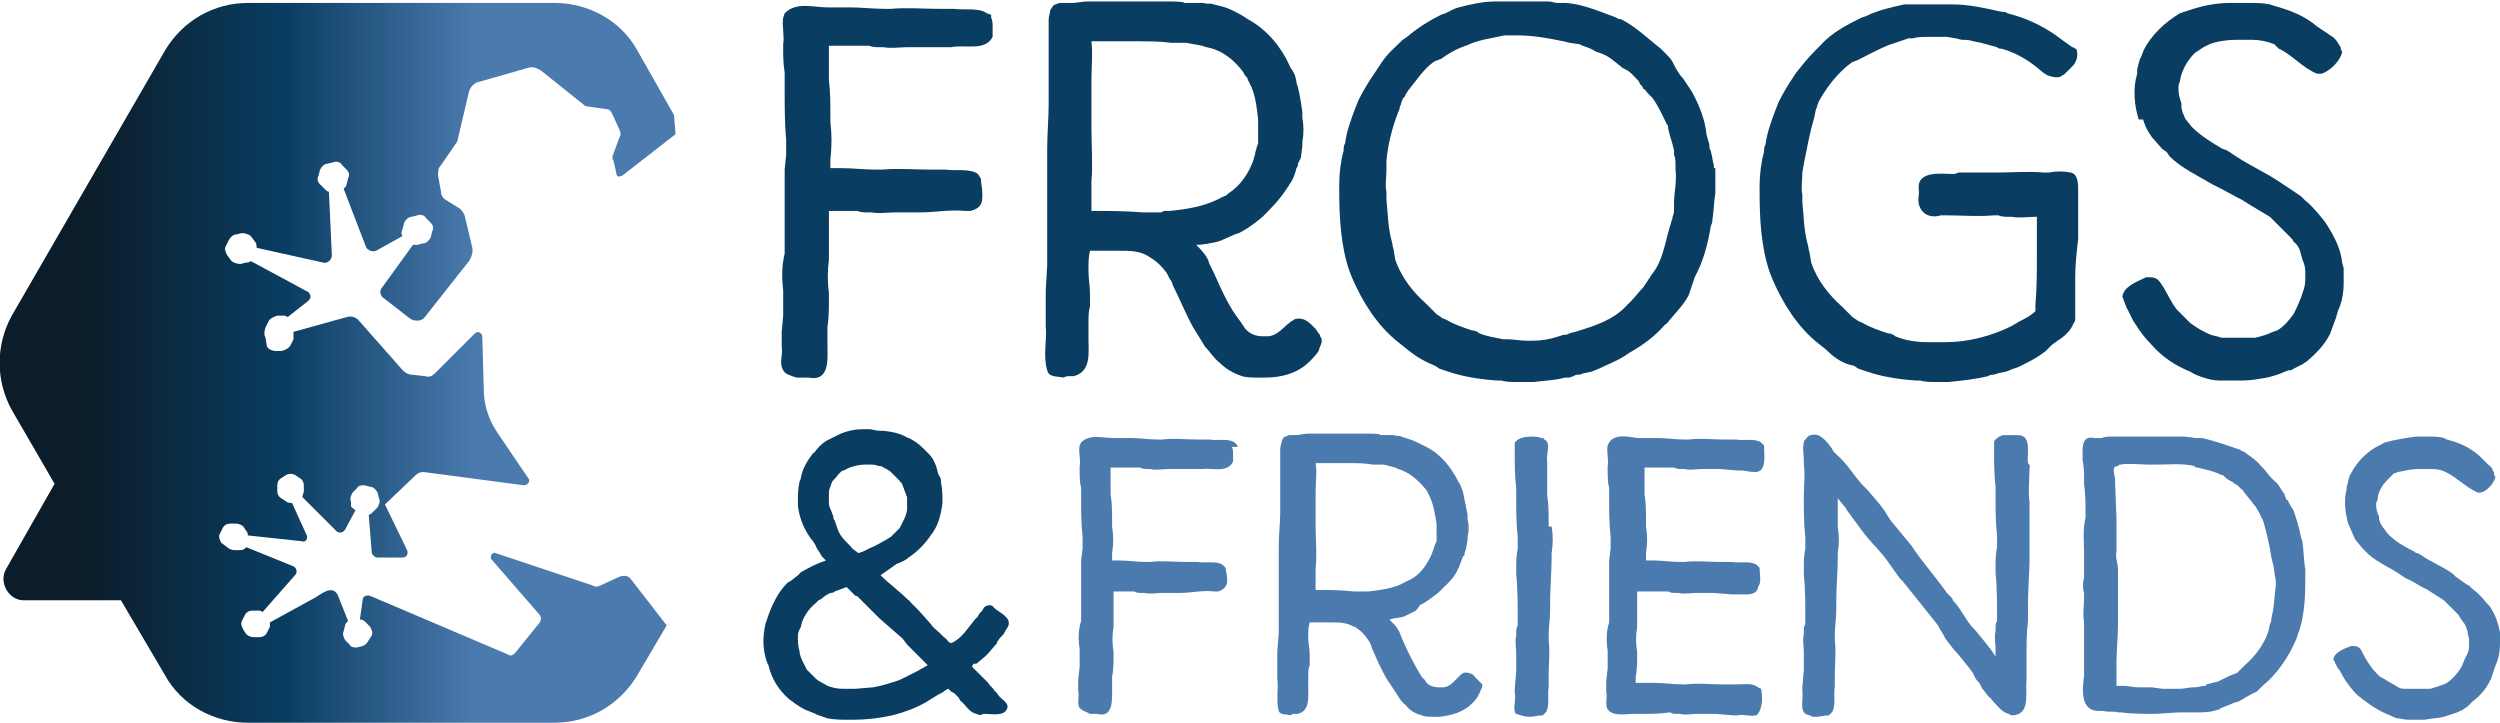 <?xml version="1.0" encoding="utf-8"?>
<!-- Generator: Adobe Illustrator 20.1.0, SVG Export Plug-In . SVG Version: 6.00 Build 0)  -->
<!DOCTYPE svg PUBLIC "-//W3C//DTD SVG 1.1//EN" "http://www.w3.org/Graphics/SVG/1.1/DTD/svg11.dtd">
<svg version="1.1" id="Ebene_1" xmlns="http://www.w3.org/2000/svg" xmlns:xlink="http://www.w3.org/1999/xlink" x="0px" y="0px"
	 viewBox="0 0 169.5 49" style="enable-background:new 0 0 169.5 49;" xml:space="preserve">
<style type="text/css">
	.st0{fill:#0A3D62;}
	.st1{fill:#4B7AAE;}
	.st2{fill:url(#SVGID_1_);}
</style>
<g>
	<g>
		<path class="st0" d="M67.2,1.2c0.1,0.2,0.1,0.4,0.1,0.6c0,0.1,0,0.2,0,0.3c0,0.1,0,0.1,0,0.2c0,0.1,0,0.1,0,0.2
			c-0.5,1-1.9,0.5-2.8,0.7c-0.1,0-0.3,0-0.4,0c-0.3,0-0.5,0-0.8,0c-0.1,0-0.3,0-0.4,0c-0.1,0-0.3,0-0.4,0h-1c-0.5,0-1.1,0.1-1.6,0
			c-0.1,0-0.1,0-0.3,0c-0.2,0-0.4,0-0.7-0.1h-0.3c-0.8,0-1.6,0-2.4,0c0,0.4,0,0.8,0,1.2v1.1c0.1,0.9,0.1,1.7,0.1,2.5v0.4
			c0.1,0.8,0.1,1.6,0,2.5c0,0.1,0,0.3,0,0.4v0.2h0.3c0.1,0,0.3,0,0.4,0c0.8,0,1.6,0.1,2.4,0.1h0.4c1.1-0.1,2.2,0,3.3,0
			c0.1,0,0.2,0,0.3,0h0.5c0.1,0,0.1,0,0.2,0c0.6,0.1,1.7-0.1,2.2,0.3l0.2,0.3c0,0.3,0.1,0.6,0.1,1v0.3c0,0.6-0.4,0.8-0.8,0.9
			c-0.1,0-0.3,0-0.4,0c-1-0.1-2,0.1-3,0.1c-0.1,0-0.2,0-0.3,0h-1.4c-0.5,0-1.1,0.1-1.6,0c-0.1,0-0.1,0-0.3,0c-0.2,0-0.4,0-0.7-0.1
			h-1.9v1.4c0,0.1,0,0.3,0,0.4c0,0.4,0,0.8,0,1.2c0,0.1,0,0.2,0,0.3c-0.1,0.8-0.1,1.5,0,2.3c0,0.1,0,0.2,0,0.3c0,0.7,0,1.3-0.1,2
			c0,0.1,0,0.2,0,0.3v0.3h0v0.5c0,1,0.2,2.6-1.3,2.3c-0.1,0-0.3,0-0.4,0H54l-0.3-0.1c-0.3-0.1-0.5-0.2-0.6-0.4
			c-0.3-0.5,0-1.1-0.1-1.6V23l0-0.5l0.1-1.1c0-0.1,0-0.2,0-0.3v-1.4c-0.1-0.9-0.1-1.7,0.1-2.5v-0.3c0-0.8,0-1.7,0-2.5v-1.1
			c0-0.2,0-0.4,0-0.6v-1.2l0.1-1v-1c-0.1-1.1-0.1-2.3-0.1-3.4c0-0.1,0-0.3,0-0.4V4.9c-0.1-0.6-0.1-1.1-0.1-1.7V3
			c0.1-0.5-0.1-1.3,0-1.8l0.1-0.3c0.8-0.8,1.9-0.4,2.9-0.4h1.1c0.1,0,0.3,0,0.4,0c0.8,0,1.6,0.1,2.4,0.1h0.4c1.1-0.1,2.2,0,3.3,0
			c0.1,0,0.2,0,0.3,0h0.5c0.1,0,0.1,0,0.2,0c0.6,0.1,1.7-0.1,2.2,0.3L67.2,1V1.2z"/>
		<path class="st0" d="M89.5,23.5l-0.1,0.3c-0.2,0.3-0.4,0.5-0.6,0.7c-0.8,0.8-1.9,1.1-3,1.1c-0.2,0-0.4,0-0.5,0
			c-0.4,0-0.8,0-1.1-0.1c-0.6-0.2-1.1-0.5-1.5-0.9c-0.4-0.3-0.7-0.8-1-1.1l-0.8-1.3c-0.5-0.9-0.9-1.9-1.4-2.9c0-0.1-0.1-0.3-0.2-0.4
			l-0.2-0.4c-0.3-0.4-0.6-0.7-0.9-0.9c-0.1-0.1-0.2-0.1-0.3-0.2c-0.6-0.4-1.3-0.4-2-0.4h-2c-0.1,0.4-0.1,0.8-0.1,1.1v0.3
			c0,0.5,0.1,1,0.1,1.5c0,0.1,0,0.1,0,0.2v0.3c0,0.1,0,0.3,0,0.4c-0.1,0.3-0.1,0.7-0.1,1.1v0.3c0,0.3,0,0.5,0,0.8
			c0,0.9,0.2,2.2-1,2.5c-0.1,0-0.1,0-0.3,0c-0.1,0-0.2,0-0.4,0.1c-0.4-0.1-1,0-1.1-0.5c-0.3-1,0-2-0.1-3c0-0.1,0-0.3,0-0.4
			c0-0.1,0-0.3,0-0.4c0-0.1,0-0.3,0-0.4l0-1.2L71,18c0-0.1,0-0.2,0-0.3v-2.2c0-0.9,0-1.9,0-2.8v-0.4c0-0.6,0-1.2,0-1.8
			c0-0.1,0-0.3,0-0.4c0-1,0.1-2.1,0.1-3.1V5.2c0-1.2,0-2.4,0-3.6V1.3c0-0.2,0.1-0.4,0.1-0.6l0.2-0.3c0.1-0.1,0.1-0.1,0.2-0.1
			c0.1-0.1,0.3-0.1,0.5-0.1h0.2c0.1,0,0.3,0,0.4,0c0.3,0,0.7-0.1,1-0.1h2.1c0.1,0,0.3,0,0.4,0c0.3,0,0.5,0,0.7,0h1.4
			c0.1,0,0.3,0,0.4,0h0.6c0.1,0,1,0,1,0.1c0.1,0,0.2,0,0.3,0c0.1,0,0.2,0,0.3,0c0.1,0,0.2,0,0.4,0c0.1,0,0.2,0,0.3,0
			c0.3,0.1,0.5,0,0.7,0.1l0.4,0.1c0.5,0.1,1.1,0.4,1.6,0.7l0.3,0.2c1.3,0.7,2.3,1.9,2.9,3.3c0.1,0.1,0.2,0.3,0.3,0.5
			c0,0.1,0.1,0.3,0.1,0.5c0.2,0.6,0.3,1.3,0.4,2c0,0.1,0,0.3,0,0.4c0.1,0.5,0.1,1.1,0,1.6c0,0.1,0,0.2,0,0.3l-0.1,0.8L88,11.1
			c0,0.1,0,0.2-0.1,0.3c-0.1,0.4-0.2,0.7-0.4,1c-0.1,0.1-0.1,0.2-0.2,0.3c-0.5,0.8-1.1,1.4-1.7,2l-0.5,0.4c-0.4,0.3-0.7,0.5-1.1,0.7
			l-0.3,0.1l-0.9,0.4l-0.3,0.1c-0.5,0.1-0.9,0.2-1.4,0.2c0.3,0.3,0.6,0.6,0.8,1l0.1,0.3l0.3,0.6c0.5,1.1,1,2.3,1.8,3.3l0.2,0.3
			c0.3,0.5,0.8,0.7,1.3,0.7h0c0.1,0,0.2,0,0.3,0c0.8,0,1.2-0.8,1.8-1.1c0.1-0.1,0.3-0.1,0.4-0.1c0.3,0,0.6,0.2,0.8,0.4l0.3,0.3
			l0.2,0.3c0.1,0.1,0.1,0.1,0.1,0.2C89.7,23,89.6,23.3,89.5,23.5z M78.9,14.3h0.4c1.1-0.1,2.3-0.3,3.3-0.8c0.1,0,0.1-0.1,0.2-0.1
			l0.2-0.1c0.1,0,0.2-0.1,0.3-0.2c0.8-0.5,1.4-1.4,1.7-2.3c0-0.1,0.1-0.3,0.1-0.4c0-0.1,0.1-0.3,0.1-0.4l0.1-0.3c0-0.1,0-0.2,0-0.4
			c0-0.1,0-0.2,0-0.3c0-0.3,0-0.5,0-0.7V8.1c-0.1-0.9-0.2-1.8-0.6-2.5c0-0.1-0.1-0.1-0.1-0.2c0-0.1-0.1-0.2-0.2-0.3l-0.1-0.2
			c-0.6-0.8-1.4-1.5-2.5-1.7l-0.3-0.1l-1.1-0.2c-0.1,0-0.2,0-0.3,0c-0.1,0-0.2,0-0.3,0c-0.1,0-0.3,0-0.4,0c-0.8-0.1-1.5-0.1-2.3-0.1
			c-0.9,0-1.7,0-2.6,0H74c0.1,0.9,0,1.7,0,2.6V6c0,0.6,0,1.1,0,1.7v0.4c0,0.1,0,0.2,0,0.3v0.3c0,1.2,0.1,2.4,0,3.6v0.3
			c0,0.1,0,0.3,0,0.4c0,0.4,0,0.8,0,1.2v0.1c1.1,0,2.3,0,3.5,0.1h1.1C78.7,14.4,78.8,14.4,78.9,14.3z"/>
		<path class="st0" d="M116.3,11.4c0,0.1,0,0.2,0,0.3v1.4c-0.1,0.6-0.1,1.2-0.2,1.8c0,0.1,0,0.2-0.1,0.4c-0.2,1.2-0.5,2.4-1.1,3.5
			l-0.2,0.6l-0.1,0.3l-0.1,0.3c-0.3,0.6-0.8,1.1-1.3,1.7c-0.1,0.1-0.1,0.2-0.3,0.3c-0.7,0.8-1.5,1.4-2.4,1.9l-0.3,0.2
			c-0.6,0.4-1.2,0.6-1.8,0.9l-0.5,0.2l-0.5,0.1l-0.3,0.1c-0.1,0-0.3,0-0.4,0.1l-0.3,0.1c-0.1,0-0.2,0-0.3,0
			c-0.7,0.2-1.4,0.2-2.1,0.3c-0.1,0-0.1,0-0.2,0h-0.2c-0.2,0-0.5,0-0.7,0c-0.4,0-0.8,0-1.1-0.1h-0.1c0,0-0.1,0-0.2,0
			c-1.4-0.1-2.4-0.3-3.3-0.6l-0.6-0.2l-0.3-0.2c-1-0.4-1.5-0.8-2-1.2l-0.5-0.4c-1.4-1.1-2.4-2.7-3.1-4.3l-0.2-0.5
			c-0.6-1.7-0.7-3.7-0.7-5.5v-0.4c0-0.7,0.1-1.6,0.3-2.3c0-0.2,0-0.3,0.1-0.5c0.1-0.8,0.4-1.6,0.7-2.4l0.2-0.5
			c0.3-0.6,0.6-1.1,1-1.7l0.2-0.3l0.2-0.3l0.2-0.3c0.4-0.6,0.9-1,1.4-1.5l0.3-0.2c0.7-0.6,1.5-1.1,2.3-1.5l0.3-0.1l0.6-0.3l0.3-0.1
			c0.8-0.2,1.6-0.4,2.5-0.4h0.5c0.3,0,0.7,0,1,0h1c0.3,0,0.5,0,0.8,0c0.1,0,0.2,0,0.3,0c0.2,0,0.4,0.1,0.6,0.1h0.3
			c0.1,0,0.2,0,0.3,0c1.2,0.1,2.3,0.6,3.4,1c0.1,0.1,0.2,0.1,0.3,0.1c1,0.5,1.8,1.3,2.7,2l0.3,0.3c0.2,0.2,0.4,0.4,0.5,0.6
			c0.2,0.4,0.4,0.8,0.7,1.1l0.2,0.3l0.2,0.3c0.1,0.1,0.1,0.2,0.2,0.3c0.5,0.9,0.9,1.9,1,2.9c0,0.1,0.1,0.3,0.1,0.4
			c0.1,0.2,0.1,0.4,0.1,0.5c0,0.1,0.1,0.2,0.1,0.3c0.1,0.3,0.1,0.6,0.2,0.9V11.4z M113.6,11.5v-0.3c0-0.2,0-0.5-0.1-0.7
			c0-0.1,0-0.2,0-0.3c-0.1-0.5-0.3-1-0.4-1.5c0-0.1,0-0.2-0.1-0.3c-0.3-0.6-0.6-1.3-1-1.8c-0.1-0.1-0.2-0.2-0.3-0.3
			c-0.1-0.1-0.1-0.2-0.3-0.3c0-0.1-0.1-0.2-0.2-0.3l-0.1-0.2c-0.3-0.3-0.5-0.6-0.9-0.8l-0.2-0.1c-0.5-0.4-0.9-0.8-1.5-1l-0.3-0.1
			c-0.3-0.2-0.6-0.3-0.9-0.4L107.1,3l-0.7-0.1L106,2.8c-1-0.2-2-0.4-3.1-0.4h-0.9c-0.9,0.2-1.8,0.3-2.6,0.7c-0.1,0-0.2,0.1-0.3,0.1
			c-0.5,0.2-1,0.5-1.4,0.8c-0.1,0-0.2,0.1-0.3,0.1l-0.2,0.1c-0.7,0.5-1.2,1.3-1.7,1.9l-0.2,0.3c0,0.1-0.1,0.2-0.2,0.3
			c0,0.1-0.1,0.2-0.1,0.3c0,0.1-0.1,0.2-0.1,0.3c0,0,0,0.1-0.1,0.3c-0.4,1-0.7,2.2-0.8,3.3c0,0,0,0.1,0,0.3c0,0.1,0,0.3,0,0.3
			c0,0.5-0.1,1.1,0,1.5v0.5c0.1,1,0.1,2,0.4,3c0,0.2,0.1,0.4,0.1,0.5l0.1,0.6c0.4,1.2,1.2,2.2,2.1,3c0.1,0.1,0.3,0.3,0.4,0.4
			l0.3,0.3l0.3,0.2c0.1,0.1,0.2,0.1,0.4,0.2c0.5,0.3,1.1,0.5,1.7,0.7c0.2,0,0.4,0.1,0.5,0.2c0.5,0.2,1.1,0.3,1.6,0.4h0.3
			c0.4,0,0.9,0.1,1.3,0.1h0.4c0.6,0,1.2-0.1,1.8-0.3l0.3-0.1c0.1,0,0.3,0,0.4-0.1l0.4-0.1c1.3-0.4,2.6-0.8,3.5-1.8l0.3-0.3
			c0.3-0.3,0.5-0.6,0.8-0.9l0.2-0.3l0.2-0.3c0.1-0.1,0.1-0.2,0.2-0.3c0.8-1,0.9-2.3,1.3-3.5c0-0.1,0.1-0.2,0.1-0.4
			c0.1-0.2,0.1-0.4,0.1-0.6c0-0.1,0-0.3,0-0.4C113.5,13.1,113.7,12.3,113.6,11.5z"/>
		<path class="st0" d="M140.7,18.8v0.4c0,0.8,0,1.5,0,2.2c0,0,0,0,0,0c0,0,0,0.1,0,0.2c0,0.1,0,0.2-0.1,0.3
			c-0.2,0.5-0.6,0.9-1.1,1.2c-0.1,0.1-0.3,0.2-0.4,0.3l-0.3,0.3l-0.1,0.1c-0.4,0.3-0.7,0.5-1.1,0.7c-0.4,0.2-0.7,0.4-1.1,0.5
			l-0.5,0.2l-0.5,0.1l-0.3,0.1c-0.1,0-0.3,0-0.4,0.1c-0.8,0.2-1.7,0.3-2.7,0.4c-0.1,0-0.1,0-0.2,0H132c-0.2,0-0.5,0-0.7,0
			c-0.4,0-0.8,0-1.1-0.1h-0.1c0,0-0.1,0-0.2,0c-1.4-0.1-2.4-0.3-3.3-0.6l-0.6-0.2l-0.3-0.2l-0.4-0.1v0c-0.6-0.2-1.1-0.6-1.5-1
			l-0.5-0.4c-1.4-1.1-2.4-2.7-3.1-4.3l-0.2-0.5c-0.6-1.7-0.7-3.7-0.7-5.5v-0.4c0-0.7,0.1-1.6,0.3-2.3c0-0.2,0-0.3,0.1-0.5
			c0.1-0.8,0.4-1.6,0.7-2.4l0.2-0.5c0.3-0.6,0.6-1.1,1-1.7l0.2-0.3c0.4-0.5,0.8-1,1.3-1.5l0.3-0.3c0.8-0.9,1.8-1.4,2.8-1.9l0.3-0.1
			c0.8-0.4,1.7-0.6,2.6-0.8c0.1,0,0.2,0,0.3,0h0.7c0.1,0,0.2,0,0.3,0h2c1,0,2,0.2,3.3,0.5c0.1,0,0.3,0,0.4,0.1
			c1.2,0.3,2.3,0.8,3.3,1.5c0.1,0.1,0.3,0.2,0.4,0.3l0.7,0.5v0c0.1,0,0.2,0.1,0.2,0.1v0l0,0c0.1,0,0.1,0.1,0.1,0.1
			c0.1,0.4,0,0.7-0.2,1l-0.3,0.3l-0.3,0.3c-0.1,0.1-0.2,0.1-0.3,0.2c-0.3,0.1-0.6,0-0.9-0.1l-0.3-0.2c-0.8-0.7-1.7-1.3-2.8-1.6
			c-0.1,0-0.2,0-0.3-0.1l-1.1-0.3l-0.5-0.1c-0.3-0.1-0.5-0.1-0.8-0.1l-0.4-0.1l-0.6-0.1c-0.1,0-0.2,0-0.3,0h-0.3c-0.1,0-0.2,0-0.3,0
			h-0.3c-0.4,0-0.8,0-1.1,0.1c-0.1,0-0.2,0-0.3,0c-0.3,0.1-0.6,0.2-0.9,0.3l-0.3,0.1c-0.8,0.3-1.5,0.7-2.3,1.1
			c-0.1,0-0.2,0.1-0.3,0.1l-0.4,0.3c-0.8,0.7-1.4,1.5-1.9,2.4c0,0.1-0.1,0.2-0.1,0.3c0,0.1-0.1,0.2-0.1,0.3l-0.1,0.5
			c-0.3,1-0.5,2.1-0.7,3.1l-0.1,0.6c0,0.5-0.1,1.1,0,1.5v0.5c0.1,1,0.1,2,0.4,3c0,0.2,0.1,0.4,0.1,0.5l0.1,0.6
			c0.4,1.2,1.2,2.2,2.1,3c0.1,0.1,0.3,0.3,0.4,0.4l0.3,0.3l0.3,0.2c0.1,0.1,0.2,0.1,0.4,0.2c0.5,0.3,1.1,0.5,1.7,0.7
			c0.2,0,0.4,0.1,0.5,0.2c0.7,0.3,1.5,0.4,2.2,0.4h0.3c0.2,0,0.3,0,0.5,0h0.4c1.5,0,3.1-0.4,4.5-1.1l0.5-0.3
			c0.4-0.2,0.8-0.4,1.1-0.7v-0.4c0.1-1.2,0.1-2.3,0.1-3.5v-2.5h-0.1c-0.5,0-1.1,0.1-1.6,0c-0.1,0-0.1,0-0.2,0c-0.2,0-0.5,0-0.7-0.1
			l-0.3,0c-1.1,0.1-2.2,0-3.3,0c-0.1,0-0.2,0-0.3,0c-1,0.3-1.7-0.4-1.5-1.4c0-0.1,0-0.2,0-0.3c-0.2-1.4,1.6-1.1,2.4-1.1l0.3-0.1h0.9
			c0.1,0,0.2,0,0.3,0h0.4c0.2,0,0.4,0,0.6,0h0.3c1.1,0,2.2-0.1,3.3,0h0.3c0.5-0.1,1-0.1,1.5,0c0.5,0.1,0.5,0.8,0.5,1.2v3.3
			C140.8,17.1,140.7,17.9,140.7,18.8z"/>
		<path class="st0" d="M158.9,19.2c0,0.6-0.1,1.3-0.4,1.9c0,0.1-0.1,0.3-0.1,0.4l-0.3,0.8c0,0.1-0.1,0.2-0.1,0.3
			c-0.4,0.8-1,1.4-1.6,1.9l-0.3,0.2l-0.2,0.1l-0.4,0.2c-0.1,0.1-0.2,0.1-0.3,0.1l-0.3,0.1c-0.4,0.2-0.8,0.3-1.2,0.4
			c-0.6,0.1-1.1,0.2-1.7,0.2c-0.3,0-0.5,0-0.8,0c-0.3,0-0.5,0-0.7,0c-0.4,0-0.8-0.1-1.1-0.2c-0.3-0.1-0.6-0.2-0.9-0.4
			c-1-0.4-1.9-1-2.6-1.8c-0.4-0.4-0.8-0.9-1.1-1.4c-0.3-0.4-0.4-0.8-0.6-1.1l-0.2-0.5c0-0.1-0.1-0.2-0.1-0.3c0.1-0.7,1-1,1.6-1.3
			c0.1,0,0.2,0,0.3,0h0c0.3,0,0.5,0.1,0.7,0.4l0.2,0.3c0.3,0.5,0.5,1,0.9,1.5c0.3,0.3,0.6,0.6,0.9,0.9c0.4,0.3,0.9,0.6,1.4,0.8
			c0.3,0.1,0.5,0.1,0.7,0.2c0.3,0,0.5,0,0.8,0c0.4,0,0.8,0,1.1,0c0.1,0,0.3,0,0.4,0c0.4-0.1,0.8-0.2,1.2-0.4l0.3-0.1
			c0.5-0.3,0.8-0.7,1.1-1.1l0.2-0.4l0.3-0.7l0.1-0.3l0.1-0.3c0.1-0.3,0.1-0.6,0.1-0.9v-0.3c0-0.3-0.1-0.6-0.2-0.8
			c0-0.1-0.1-0.3-0.1-0.4l-0.1-0.3c-0.1-0.2-0.2-0.4-0.4-0.5c0-0.1-0.1-0.2-0.2-0.3l-0.3-0.3l-0.8-0.8l-0.3-0.3l-1.5-0.9
			c-0.1-0.1-0.2-0.1-0.3-0.2c-0.6-0.3-1.1-0.6-1.7-0.9l-0.4-0.2c-1-0.6-2.1-1.1-2.9-1.9l-0.2-0.3l-0.3-0.2l-0.7-0.8l-0.2-0.3
			c-0.2-0.3-0.3-0.6-0.4-0.9L145,8.1c-0.3-1-0.4-2.1-0.1-3.1c0-0.1,0-0.2,0-0.3c0.1-0.3,0.1-0.6,0.3-0.9c0-0.1,0.1-0.2,0.1-0.3
			c0.5-1.1,1.5-2,2.5-2.6c0.1,0,0.2-0.1,0.3-0.1l0.3-0.1c0.9-0.3,1.8-0.5,2.8-0.5c0.1,0,0.3,0,0.4,0h0.3c0.1,0,0.2,0,0.3,0h0.3
			c0.5,0,0.9,0,1.4,0.1l0.3,0.1c1.1,0.3,2.1,0.7,2.9,1.4l0.3,0.2l0.3,0.2l0.3,0.2c0.2,0.1,0.4,0.3,0.5,0.5c0.1,0.1,0.1,0.2,0.2,0.3
			c0,0.1,0,0.2,0.1,0.3c-0.1,0.6-0.8,1.3-1.4,1.5c-0.1,0-0.2,0-0.3,0c-1-0.4-1.7-1.3-2.6-1.7L154.2,3c-0.5-0.2-1-0.3-1.5-0.3h-0.1
			c-0.3,0-0.5,0-0.7,0h-0.3c-0.6,0-1.3,0.1-1.8,0.3l-0.4,0.2l-0.3,0.2l-0.3,0.2c-0.5,0.5-0.9,1.2-1,1.9l-0.1,0.3
			c0,0.3,0,0.6,0.1,0.9l0.1,0.3v0.3l0.1,0.4c0.1,0.1,0.1,0.3,0.2,0.4l0.4,0.5c0.6,0.6,1.4,1.1,2.1,1.5l0.3,0.1
			c0.1,0.1,0.2,0.1,0.3,0.2l0.3,0.2c0.9,0.6,2,1.1,2.9,1.7l0.3,0.2l0.9,0.6l0.3,0.2l0.3,0.3c0.5,0.4,0.9,0.9,1.3,1.4l0.2,0.3
			c0.5,0.8,0.9,1.6,1,2.5l0.1,0.4v0.9C158.9,19,158.9,19.1,158.9,19.2z"/>
		<path class="st0" d="M68.3,48c-0.2,0.6-1,0.4-1.6,0.4c-0.2,0.1-0.3,0.1-0.5,0c-0.5-0.1-0.7-0.6-1.1-0.9L65,47.3
			c-0.1-0.1-0.2-0.2-0.3-0.3l-0.2-0.1l-0.2-0.2h0c-0.1,0-0.3,0.2-0.5,0.3l-0.2,0.1c-0.3,0.2-0.5,0.3-0.8,0.5
			c-0.7,0.4-1.5,0.7-2.3,0.9c-0.9,0.2-1.8,0.3-2.7,0.3h-0.2c-0.5,0-1,0-1.5-0.1l-0.3-0.1c-0.2-0.1-0.4-0.1-0.5-0.2l-0.5-0.2
			c-0.3-0.1-0.6-0.3-0.9-0.5c-0.1-0.1-0.3-0.2-0.4-0.3c-0.7-0.6-1.2-1.4-1.4-2.3l-0.1-0.2c-0.3-0.9-0.3-1.7-0.1-2.6
			c0-0.1,0.1-0.2,0.1-0.3c0.3-0.9,0.7-1.8,1.4-2.5c0.1,0,0.1-0.1,0.2-0.1l0.5-0.4l0.2-0.2c0.5-0.3,1.1-0.6,1.7-0.8
			c-0.1-0.1-0.2-0.2-0.3-0.3c0-0.1-0.1-0.1-0.1-0.2l-0.2-0.3l-0.1-0.2c0-0.1-0.1-0.1-0.1-0.2c-0.6-0.7-1-1.6-1.1-2.5
			c0-0.1,0-0.2,0-0.3c0-0.4,0-0.9,0.1-1.3c0-0.1,0.1-0.2,0.1-0.3c0.1-0.6,0.4-1.1,0.7-1.5c0.1-0.1,0.1-0.2,0.2-0.2
			c0.2-0.3,0.5-0.6,0.8-0.8l0.2-0.1c0.2-0.1,0.4-0.2,0.6-0.3l0.2-0.1c0.5-0.2,1-0.3,1.5-0.3h0.5l0.5,0.1c0.6,0,1.3,0.1,1.9,0.4
			c0.1,0.1,0.3,0.1,0.4,0.2c0.4,0.2,0.7,0.5,1,0.8l0.2,0.2c0.3,0.3,0.5,0.8,0.6,1.3l0.1,0.2c0.1,0.1,0.1,0.3,0.1,0.4
			c0.1,0.5,0.1,0.9,0.1,1.4c-0.1,0.8-0.3,1.6-0.8,2.2c-0.4,0.6-0.9,1.1-1.5,1.5c-0.2,0.2-0.5,0.3-0.7,0.4c-0.1,0-0.2,0.1-0.2,0.1
			L59.7,39c0.6,0.6,1.3,1.1,1.9,1.7c0.1,0,0.1,0.1,0.1,0.1l0.6,0.6l0.8,0.9c0.2,0.3,0.5,0.5,0.7,0.7l0.2,0.2
			c0.2,0.1,0.3,0.4,0.5,0.4c0.7-0.3,1.1-1,1.6-1.6l0.2-0.2l0.1-0.2l0.2-0.2c0-0.1,0.1-0.1,0.1-0.2c0.2-0.2,0.5-0.2,0.6-0.1l0.2,0.2
			c0.4,0.3,1.3,0.7,0.7,1.4l-0.1,0.2c-0.1,0.2-0.3,0.3-0.4,0.5c-0.1,0.1-0.1,0.1-0.1,0.2l-0.6,0.7c-0.1,0.1-0.1,0.1-0.2,0.2
			l-0.6,0.5L66,45l-0.1,0.2l0.1,0.1l0.1,0.1c0.2,0.2,0.3,0.3,0.5,0.5l0.2,0.2c0.1,0.1,0.1,0.1,0.2,0.2c0.1,0.2,0.3,0.3,0.4,0.5
			l0.2,0.2C67.8,47.4,68.4,47.6,68.3,48z M54.2,44.1c0,0.2,0.1,0.5,0.2,0.7c0.1,0.2,0.2,0.4,0.3,0.6l0.6,0.6
			c0.2,0.2,0.5,0.3,0.8,0.5c0.3,0.1,0.6,0.2,1,0.2c0.2,0,0.4,0,0.6,0H58l1.2-0.1c0.6-0.1,1.2-0.3,1.8-0.5c0.4-0.2,0.8-0.4,1.2-0.6
			l0.7-0.4c-0.5-0.5-0.9-0.9-1.4-1.4l-0.3-0.4l-1.6-1.4l-0.2-0.2c-0.2-0.2-0.4-0.4-0.6-0.6L58.7,41l-0.1-0.1l-0.2-0.2l-0.2-0.2
			c-0.1-0.1-0.1-0.1-0.2-0.1l-0.5-0.5l-0.1-0.1c-0.3,0.1-0.5,0.2-0.8,0.3c-0.1,0.1-0.2,0.1-0.3,0.1c-0.2,0.1-0.4,0.2-0.6,0.4
			l-0.2,0.1l-0.2,0.2c-0.5,0.4-0.9,1-1,1.6l-0.1,0.2c-0.1,0.2-0.1,0.3-0.1,0.5C54.1,43.5,54.1,43.8,54.2,44.1z M61.5,33.7
			c-0.1-0.2-0.1-0.3-0.2-0.5c0-0.1-0.1-0.2-0.1-0.3l-0.1-0.2c-0.1,0-0.1-0.1-0.1-0.1l-0.1-0.1l-0.2-0.2l-0.2-0.2
			c-0.1-0.1-0.2-0.2-0.4-0.3l-0.2-0.1c-0.1-0.1-0.2-0.1-0.3-0.1c-0.3-0.1-0.4-0.1-0.6-0.1c-0.1,0-0.1,0-0.2,0c-0.1,0-0.1,0-0.2,0
			c-0.3,0-0.7,0.1-1,0.2l-0.4,0.2c-0.1,0-0.2,0.1-0.2,0.1c-0.1,0.1-0.1,0.1-0.2,0.2c-0.1,0.2-0.3,0.3-0.4,0.5L56.3,33
			c-0.1,0.2-0.1,0.3-0.1,0.5c0,0.1,0,0.3,0,0.5c0,0.2,0,0.3,0.1,0.5c0.1,0.2,0.1,0.3,0.2,0.5c0,0.1,0,0.2,0.1,0.3l0.1,0.3l0.1,0.3
			c0.2,0.6,0.8,1,1,1.3l0.4,0.3l0.3-0.1l0.2-0.1l0.2-0.1c0.5-0.2,1-0.5,1.5-0.8c0.2-0.2,0.4-0.4,0.6-0.6c0.1-0.2,0.2-0.4,0.3-0.6
			c0.1-0.2,0.2-0.5,0.2-0.7V33.7z"/>
		<path class="st1" d="M83.5,30.3c0.1,0.1,0.1,0.3,0.1,0.4c0,0.1,0,0.2,0,0.2c0,0.1,0,0.1,0,0.2c0,0.1,0,0.1,0,0.2
			c-0.4,0.8-1.4,0.4-2.1,0.5c-0.1,0-0.2,0-0.3,0c-0.2,0-0.4,0-0.6,0c-0.1,0-0.2,0-0.3,0c-0.1,0-0.2,0-0.3,0h-0.8
			c-0.4,0-0.8,0.1-1.2,0c-0.1,0-0.1,0-0.2,0c-0.2,0-0.3,0-0.5-0.1h-0.2c-0.6,0-1.2,0-1.8,0c0,0.3,0,0.6,0,0.9v0.9
			c0.1,0.6,0.1,1.3,0.1,1.9v0.3c0.1,0.6,0.1,1.2,0,1.8c0,0.1,0,0.2,0,0.3V38h0.2c0.1,0,0.2,0,0.3,0c0.6,0,1.2,0.1,1.8,0.1h0.3
			c0.8-0.1,1.6,0,2.4,0c0.1,0,0.1,0,0.2,0h0.4c0.1,0,0.1,0,0.2,0c0.5,0.1,1.3-0.1,1.7,0.2l0.2,0.2c0,0.2,0.1,0.5,0.1,0.7v0.2
			c0,0.4-0.3,0.6-0.6,0.7c-0.1,0-0.2,0-0.3,0c-0.7-0.1-1.5,0.1-2.3,0.1c-0.1,0-0.2,0-0.2,0h-1c-0.4,0-0.8,0.1-1.2,0
			c-0.1,0-0.1,0-0.2,0c-0.2,0-0.3,0-0.5-0.1h-1.4v1c0,0.1,0,0.2,0,0.3c0,0.3,0,0.6,0,0.9c0,0.1,0,0.1,0,0.2c-0.1,0.6-0.1,1.1,0,1.7
			c0,0.1,0,0.2,0,0.2c0,0.5,0,1-0.1,1.5c0,0.1,0,0.1,0,0.2v0.2h0v0.4c0,0.7,0.1,2-1,1.7c-0.1,0-0.2,0-0.3,0h-0.2l-0.2-0.1
			c-0.2-0.1-0.3-0.1-0.5-0.3c-0.2-0.3,0-0.8-0.1-1.2v-0.3l0-0.4l0.1-0.9c0-0.1,0-0.2,0-0.2v-1c-0.1-0.6-0.1-1.3,0.1-1.9V42
			c0-0.6,0-1.3,0-1.9v-0.8c0-0.2,0-0.3,0-0.5V38l0.1-0.8v-0.8c-0.1-0.9-0.1-1.7-0.1-2.5c0-0.1,0-0.2,0-0.3v-0.5
			c-0.1-0.4-0.1-0.8-0.1-1.3v-0.2c0.1-0.4-0.1-0.9,0-1.4l0.1-0.2c0.6-0.6,1.4-0.3,2.2-0.3h0.9c0.1,0,0.2,0,0.3,0
			c0.6,0,1.2,0.1,1.8,0.1h0.3c0.8-0.1,1.6,0,2.4,0c0.1,0,0.1,0,0.2,0h0.4c0.1,0,0.1,0,0.2,0c0.5,0.1,1.3-0.1,1.7,0.2l0.2,0.2V30.3z"
			/>
		<path class="st1" d="M100.3,47l-0.1,0.2c-0.1,0.2-0.3,0.4-0.4,0.5c-0.6,0.6-1.4,0.8-2.2,0.9c-0.1,0-0.3,0-0.4,0
			c-0.3,0-0.6,0-0.8-0.1c-0.4-0.1-0.8-0.3-1.1-0.7c-0.3-0.2-0.5-0.6-0.7-0.9L94,46c-0.4-0.7-0.7-1.4-1-2.1c0-0.1-0.1-0.2-0.1-0.3
			l-0.2-0.3c-0.2-0.3-0.4-0.5-0.7-0.7c-0.1-0.1-0.1-0.1-0.2-0.1c-0.5-0.3-1-0.3-1.5-0.3h-1.5c-0.1,0.3-0.1,0.6-0.1,0.9v0.2
			c0,0.3,0.1,0.7,0.1,1.1c0,0.1,0,0.1,0,0.2v0.2c0,0.1,0,0.2,0,0.3c-0.1,0.2-0.1,0.5-0.1,0.8V46c0,0.2,0,0.4,0,0.6
			c0,0.7,0.1,1.6-0.7,1.8c-0.1,0-0.1,0-0.2,0c-0.1,0-0.2,0-0.3,0.1c-0.3-0.1-0.7,0-0.8-0.3c-0.2-0.7,0-1.5-0.1-2.2
			c0-0.1,0-0.2,0-0.3c0-0.1,0-0.2,0-0.3c0-0.1,0-0.2,0-0.3l0-0.9l0.1-1.3c0-0.1,0-0.1,0-0.2V41c0-0.7,0-1.4,0-2.1v-0.3
			c0-0.5,0-0.9,0-1.3c0-0.1,0-0.2,0-0.3c0-0.8,0.1-1.5,0.1-2.3v-1.4c0-0.9,0-1.8,0-2.7v-0.2c0-0.2,0.1-0.3,0.1-0.5l0.1-0.2
			c0.1-0.1,0.1-0.1,0.2-0.1c0.1-0.1,0.2-0.1,0.3-0.1h0.1c0.1,0,0.2,0,0.3,0c0.2,0,0.5-0.1,0.8-0.1h1.6c0.1,0,0.2,0,0.3,0
			c0.2,0,0.3,0,0.5,0h1.1c0.1,0,0.2,0,0.3,0h0.4c0.1,0,0.7,0,0.7,0.1c0.1,0,0.1,0,0.2,0c0.1,0,0.1,0,0.2,0c0.1,0,0.2,0,0.3,0
			c0.1,0,0.2,0,0.2,0c0.2,0.1,0.4,0,0.5,0.1l0.3,0.1c0.4,0.1,0.8,0.3,1.2,0.5l0.2,0.1c1,0.5,1.7,1.4,2.2,2.4
			c0.1,0.1,0.1,0.2,0.2,0.4c0,0.1,0.1,0.2,0.1,0.3c0.1,0.5,0.2,1,0.3,1.5c0,0.1,0,0.2,0,0.3c0.1,0.4,0.1,0.8,0,1.2
			c0,0.1,0,0.2,0,0.2l-0.1,0.6l-0.1,0.3c0,0.1,0,0.2-0.1,0.2c-0.1,0.3-0.2,0.5-0.3,0.8c-0.1,0.1-0.1,0.2-0.1,0.2
			c-0.3,0.6-0.8,1-1.3,1.5l-0.4,0.3c-0.3,0.2-0.5,0.4-0.8,0.5L96,41.4l-0.6,0.3l-0.2,0.1c-0.3,0.1-0.7,0.1-1,0.2
			c0.2,0.2,0.5,0.5,0.6,0.7l0.1,0.2l0.2,0.5c0.4,0.9,0.8,1.7,1.3,2.5l0.2,0.2c0.2,0.4,0.6,0.5,1,0.5h0c0.1,0,0.2,0,0.2,0
			c0.6,0,0.9-0.6,1.3-0.9c0.1-0.1,0.2-0.1,0.3-0.1c0.2,0,0.5,0.1,0.6,0.3l0.2,0.2l0.2,0.2c0.1,0.1,0.1,0.1,0.1,0.2
			C100.5,46.6,100.4,46.8,100.3,47z M92.5,40.1h0.3c0.8-0.1,1.7-0.2,2.4-0.6c0.1,0,0.1-0.1,0.2-0.1l0.2-0.1c0.1,0,0.1-0.1,0.2-0.1
			c0.6-0.4,1-1,1.3-1.7c0-0.1,0.1-0.2,0.1-0.3c0-0.1,0.1-0.2,0.1-0.3l0.1-0.2c0-0.1,0-0.2,0-0.3c0-0.1,0-0.2,0-0.2
			c0-0.2,0-0.3,0-0.5v-0.2c-0.1-0.6-0.2-1.3-0.5-1.9c0-0.1-0.1-0.1-0.1-0.2c0-0.1-0.1-0.1-0.1-0.2l-0.1-0.1
			c-0.5-0.6-1.1-1.1-1.8-1.3l-0.2-0.1l-0.8-0.2c-0.1,0-0.1,0-0.2,0c-0.1,0-0.2,0-0.2,0c-0.1,0-0.2,0-0.3,0c-0.6-0.1-1.1-0.1-1.7-0.1
			c-0.6,0-1.3,0-1.9,0h-0.3c0.1,0.6,0,1.3,0,1.9v0.5c0,0.4,0,0.9,0,1.3v0.3c0,0.1,0,0.2,0,0.2v0.2c0,0.9,0.1,1.8,0,2.7v0.2
			c0,0.1,0,0.2,0,0.3c0,0.3,0,0.6,0,0.9v0.1c0.9,0,1.7,0,2.6,0.1h0.8C92.3,40.1,92.4,40.1,92.5,40.1z"/>
		<path class="st1" d="M105.2,35.7c0.1,0.6,0.1,1.2,0,1.8c0,0.1,0,0.2,0,0.3c0,1-0.1,2-0.1,3v0.2c0,0.1,0,0.2,0,0.3
			c0,0.6-0.1,1.2-0.1,1.8v0.3c0.1,0.8,0,1.6,0,2.4c0,0.1,0,0.1,0,0.2v0.4c0,0.1,0,0.1,0,0.2c-0.1,0.5,0.1,1.3-0.2,1.7l-0.2,0.2
			c-0.3,0-0.6,0.1-0.9,0.1c-0.3,0-0.6-0.1-0.9-0.2c-0.1-0.1-0.1-0.1-0.1-0.2c-0.1-0.3,0.1-0.8,0-1.2v-0.3l0.1-1.2c0-0.1,0-0.2,0-0.2
			v-1c0-0.4-0.1-0.8,0-1.2c0-0.1,0-0.1,0-0.2c0-0.2,0-0.3,0.1-0.5V42c0-1,0-2.1-0.1-3.1v-0.3c0-0.5,0-0.9,0.1-1.4v-0.8
			c-0.1-0.9-0.1-1.7-0.1-2.5c0-0.1,0-0.2,0-0.3v-0.5c-0.1-0.8-0.1-1.6-0.1-2.4v-0.2c0-0.1,0-0.1,0-0.2s0-0.1,0-0.2
			c0-0.1,0-0.1,0.1-0.2c0.2-0.2,0.6-0.3,1-0.3c0.2,0,0.5,0,0.7,0.1c0.1,0,0.2,0,0.2,0.1c0.5,0.2,0.1,1,0.2,1.5v0.3
			c0,0.4,0,0.8,0,1.1v0.9c0.1,0.6,0.1,1.3,0.1,1.9V35.7z"/>
		<path class="st1" d="M119.4,46.7c0.1,0.5,0.1,1.1-0.1,1.5c0,0.1-0.1,0.1-0.1,0.2c-0.1,0.1-0.1,0.1-0.2,0.1c-0.3,0.1-0.8-0.1-1.2,0
			h-0.3l-1.2-0.1c-0.1,0-0.2,0-0.2,0h-1c-0.4,0-0.8,0.1-1.2,0c-0.1,0-0.1,0-0.2,0h-0.2c-0.1,0-0.2-0.1-0.3-0.1
			c-0.6,0.1-1.3,0.1-1.9,0.1h-0.2c-0.1,0-0.2,0-0.3,0c-0.6,0-1.4,0.2-1.8-0.3c-0.2-0.3,0-0.8-0.1-1.2v-0.3l0-0.4l0.1-0.9
			c0-0.1,0-0.2,0-0.2v-1c-0.1-0.6-0.1-1.3,0.1-1.9V42c0-0.6,0-1.3,0-1.9v-0.8c0-0.2,0-0.3,0-0.5V38l0.1-0.8v-0.8
			c-0.1-0.9-0.1-1.7-0.1-2.5c0-0.1,0-0.2,0-0.3v-0.5c-0.1-0.4-0.1-0.8-0.1-1.3v-0.2c0.1-0.4-0.1-0.9,0-1.4l0.1-0.2
			c0.4-0.6,1.3-0.4,1.9-0.3h1.1c0.1,0,0.2,0,0.3,0c0.6,0,1.2,0.1,1.8,0.1h0.3c0.8-0.1,1.6,0,2.4,0c0.1,0,0.1,0,0.2,0h0.4
			c0.1,0,0.1,0,0.2,0c0.5,0.1,1.3-0.1,1.7,0.2l0.2,0.2c0,0.6,0.2,1.7-0.5,1.8c-0.1,0-0.1,0-0.2,0c-0.3,0-0.6-0.1-0.8-0.1h-0.3
			l-1.2-0.1c-0.1,0-0.2,0-0.2,0h-1c-0.4,0-0.8,0.1-1.2,0c-0.1,0-0.1,0-0.2,0c-0.2,0-0.3,0-0.5-0.1h-0.2c-0.6,0-1.2,0-1.8,0
			c0,0.3,0,0.6,0,0.9v0.9c0.1,0.6,0.1,1.3,0.1,1.9v0.3c0.1,0.6,0.1,1.2,0,1.8c0,0.1,0,0.2,0,0.3V38h0.2c0.1,0,0.2,0,0.3,0
			c0.6,0,1.2,0.1,1.8,0.1h0.3c0.8-0.1,1.6,0,2.4,0c0.1,0,0.1,0,0.2,0h0.4c0.1,0,0.1,0,0.2,0c0.5,0.1,1.3-0.1,1.7,0.2l0.2,0.2
			c0,0.4,0.1,0.8,0,1.1l-0.1,0.2c-0.1,0.6-0.8,0.5-1.2,0.5c-0.1,0-0.2,0-0.3,0h-0.3l-1.2-0.1c-0.1,0-0.2,0-0.2,0h-1
			c-0.4,0-0.8,0.1-1.2,0c-0.1,0-0.1,0-0.2,0c-0.2,0-0.3,0-0.5-0.1H111v1c0,0.1,0,0.2,0,0.3c0,0.3,0,0.6,0,0.9c0,0.1,0,0.1,0,0.2
			c-0.1,0.6-0.1,1.1,0,1.7c0,0.1,0,0.2,0,0.2c0,0.5,0,1-0.1,1.5c0,0.1,0,0.1,0,0.2v0.2h1c0.1,0,0.2,0,0.3,0c0.6,0,1.2,0.1,1.8,0.1
			h0.3c0.8-0.1,1.6,0,2.4,0c0.1,0,0.1,0,0.2,0h0.4c0.1,0,0.1,0,0.2,0c0.1,0,0.1,0,0.2,0h0.2c0.5,0,0.9-0.1,1.3,0.2L119.4,46.7z"/>
		<path class="st1" d="M137.6,31.8c0,0.7-0.1,1.5,0,2.2c0,0.1,0,0.2,0,0.2c0,0.4,0,0.8,0,1.2v0.3c0,0.6,0,1.3,0,1.9
			c0,0.1,0,0.2,0,0.2V38c0,0.9-0.1,1.8-0.1,2.8V41c0,0.1,0,0.2,0,0.3v0.5c0,0.1,0,0.2,0,0.3c-0.1,0.8-0.1,1.5-0.1,2.3
			c0,0.1,0,0.2,0,0.3v0.2c0,0.3,0,0.6,0,1c0,0.1,0,0.1,0,0.2c-0.1,0.8,0.3,2.3-0.9,2.4c-0.1,0-0.2,0-0.3-0.1c-0.5-0.1-0.9-0.7-1.2-1
			c0-0.1-0.1-0.1-0.1-0.1c-0.2-0.2-0.3-0.4-0.5-0.6l-0.1-0.2l-0.1-0.2l-0.1-0.1c-0.2-0.2-0.3-0.5-0.3-0.5l-0.2-0.3l-0.8-1
			c-0.3-0.3-0.6-0.7-0.9-1.1l-0.1-0.2c-0.1-0.2-0.2-0.3-0.3-0.5l-0.1-0.2c-0.8-1-1.6-2-2.4-3l-0.2-0.2l-1-1.4l-0.6-0.7
			c-0.7-0.7-1.3-1.6-1.9-2.4c-0.1-0.1-0.1-0.2-0.2-0.3l-0.4-0.5l-0.1-0.1c0,0.5,0,1.1,0,1.6v0.3c0.1,0.6,0.1,1.2,0,1.8
			c0,0.1,0,0.2,0,0.3c0,1-0.1,2-0.1,3v0.2c0,0.1,0,0.2,0,0.3c0,0.6-0.1,1.2-0.1,1.8v0.3c0.1,0.8,0,1.6,0,2.4c0,0.1,0,0.1,0,0.2v0.4
			c0,0.1,0,0.1,0,0.2c-0.1,0.5,0.1,1.3-0.2,1.7l-0.2,0.2c-0.3,0-0.6,0.1-0.9,0.1h-0.2l-0.2-0.1c-0.8-0.1-0.4-1.1-0.5-1.6v-0.3
			l0.1-1.2c0-0.1,0-0.2,0-0.2v-1c0-0.4-0.1-0.8,0-1.2c0-0.1,0-0.1,0-0.2c0-0.2,0-0.3,0.1-0.5V42c0-1,0-2.1-0.1-3.1v-0.3
			c0-0.5,0-0.9,0.1-1.4v-0.8c-0.1-0.9-0.1-1.7-0.1-2.5c0-0.1,0-0.2,0-0.3c0-0.7,0.1-1.4,0-2.1v-0.3c0-0.4-0.1-0.8,0-1.2
			c0-0.1,0.1-0.2,0.1-0.2c0.1-0.1,0.2-0.3,0.4-0.3c0.6-0.2,1.1,0.5,1.4,0.9l0.1,0.2c0.1,0.1,0.1,0.1,0.2,0.2c0.7,0.6,1.1,1.3,1.7,2
			l0.2,0.2c0.1,0.1,0.2,0.2,0.2,0.2c0.5,0.6,1,1.1,1.4,1.8l0.2,0.3c0.5,0.6,0.9,1.1,1.4,1.7l0.2,0.3c0.7,1,1.5,1.9,2.2,2.9l0.2,0.2
			c0.1,0.1,0.2,0.2,0.2,0.3c0.5,0.5,0.8,1.2,1.3,1.8l0.2,0.2c0.5,0.6,1,1.2,1.4,1.8V44c0-0.4-0.1-0.8,0-1.2c0-0.1,0-0.1,0-0.2
			c0-0.2,0-0.3,0.1-0.5v-0.2c0-1,0-2.1-0.1-3.1v-0.3c0-0.5,0-0.9,0.1-1.4v-0.8c-0.1-0.9-0.1-1.7-0.1-2.5c0-0.1,0-0.2,0-0.3v-0.5
			c-0.1-0.8-0.1-1.6-0.1-2.4v-0.2c0-0.1,0-0.1,0-0.2c0-0.1,0-0.1,0-0.2c0-0.1,0-0.1,0.1-0.2c0.2-0.2,0.4-0.3,0.6-0.3
			c0.1,0,0.1,0,0.2,0h0.7c1,0,0.6,1.3,0.7,1.9C137.7,31.6,137.6,31.7,137.6,31.8z"/>
		<path class="st1" d="M156.3,38.6v0.3c0,1.3,0,2.8-0.5,4.1l-0.1,0.3c-0.5,1.2-1.3,2.4-2.3,3.2l-0.3,0.3l-0.1,0.1
			c-0.5,0.2-0.9,0.5-1.3,0.7c0,0-0.1,0-0.1,0c-0.5,0.2-1,0.4-1,0.4s-0.1,0-0.1,0.1c-0.1,0-0.1,0-0.1,0c-0.5,0.2-1,0.2-1.4,0.2
			c-0.1,0-0.1,0-0.2,0h-0.7c-0.1,0-0.2,0-0.3,0c-0.4,0-1.4,0.1-1.7,0.1c-0.3,0-1.9,0-2.2-0.1h-0.3c-0.3-0.1-0.6,0-1-0.1
			c-0.1,0-0.2,0-0.2,0h-0.1c-1.3,0-1.1-1.5-1-2.4v-0.2c0-0.4,0-0.9,0-1.3c0-0.6,0-1.2,0-1.8c0-0.1,0-0.2,0-0.3c-0.1-0.6,0-1.1,0-1.7
			v-0.3c-0.1-0.3-0.1-0.7,0-1v-1.7c0-0.8-0.1-1.6,0.1-2.4V35c0-0.7,0-1.5-0.1-2.2v-0.3c0-0.4,0-0.8-0.1-1.3v-0.1
			c0-0.7-0.1-1.6,0.8-1.4c0.1,0,0.1,0,0.2,0h0.3c0.2-0.1,0.5-0.1,0.7-0.1c0.2,0,0.4,0,0.6,0h0.4c0.1,0,0.2,0,0.3,0h2.7
			c0.1,0,0.5,0,0.6,0h0.3l0.8,0.1c0.1,0,0.2,0,0.2,0c0.1,0,0.2,0,0.2,0c0.9,0.2,1.7,0.5,2.6,0.8c0.1,0.1,0.1,0.1,0.2,0.1
			c0.4,0.3,0.9,0.6,1.2,1l0.2,0.2l0.4,0.5c0,0,0.1,0.1,0.1,0.1l0.3,0.3c0.1,0,0.1,0.1,0.1,0.1c0.2,0.2,0.3,0.5,0.5,0.7
			c0,0,0,0.1,0,0.1l0.1,0.2c0,0.1,0,0.1,0.1,0.1l0.2,0.4l0.2,0.3c0.2,0.6,0.4,1.2,0.5,1.8c0,0.1,0.1,0.2,0.1,0.3
			C156.2,37.4,156.2,38.1,156.3,38.6z M154.1,38.2l-0.1-0.4c-0.1-0.7-0.3-1.6-0.5-2.3l-0.1-0.3c-0.1-0.1-0.1-0.2-0.1-0.2
			c-0.1-0.1-0.1-0.2-0.1-0.2l-0.3-0.5l-0.1-0.1c-0.2-0.3-0.5-0.6-0.7-0.9c0-0.1-0.1-0.1-0.1-0.1c-0.1-0.1-0.1-0.1-0.2-0.2l-0.1-0.1
			l-0.2-0.1l-0.1-0.1c-0.2-0.1-0.4-0.2-0.6-0.4l-0.1-0.1c0,0-0.1,0-0.1,0l-0.2-0.1c-0.5-0.2-1-0.3-1.4-0.4c-0.1,0-0.2,0-0.2-0.1
			c-0.9-0.2-1.7-0.1-2.6-0.1c-0.1,0-0.2,0-0.3,0h-0.3c-0.3,0-1.5-0.1-1.8,0c0,0-0.1,0-0.1,0l-0.1,0.1c-0.5,0-0.2,0.6-0.2,0.9v0.1
			l0.1,2.6c0,0.1,0,0.2,0,0.3c0,0.2,0,0.3,0,0.5v0.3c0,0.3,0,0.5,0,0.8v0.3c-0.1,0.4,0.1,0.8,0.1,1.2v1.5c0,0.2,0,0.3,0,0.5
			c0,0.2,0,0.3,0,0.5v1.2c0,0.9-0.1,1.8-0.1,2.6c0,0.3,0,0.6,0,0.9c0,0.1,0,0.1,0,0.2v0.3c0,0.1,0,0.1,0,0.2h0.5
			c0.3,0,0.6,0.1,1,0.1c0.1,0,0.9,0,0.9,0l0.7,0.1h0.8c0.1,0,0.1,0,0.2,0c0,0,0.1,0,0.1,0c0,0,0.1,0,0.1,0c0.3,0,0.6-0.1,0.9-0.1
			h0.1c0.2,0,0.5-0.1,0.7-0.1c0.1,0,0.1-0.1,0.1-0.1l0.8-0.2l0.2-0.1c0.2-0.1,0.4-0.2,0.6-0.3c0.1,0,0.2-0.1,0.3-0.1l0.2-0.1
			l0.2-0.2c0.1-0.1,0.2-0.2,0.3-0.3c0.7-0.6,1.3-1.4,1.6-2.3l0.1-0.5c0.1-0.1,0.1-0.3,0.1-0.4c0.2-0.7,0.2-1.5,0.3-2.2v-0.4
			C154.2,39,154.2,38.5,154.1,38.2z"/>
		<path class="st1" d="M169.5,43.7c0,0.5-0.1,1-0.3,1.4c0,0.1-0.1,0.2-0.1,0.3l-0.2,0.6c0,0.1-0.1,0.1-0.1,0.2
			c-0.3,0.6-0.7,1-1.2,1.4l-0.2,0.2l-0.1,0.1l-0.3,0.2c-0.1,0.1-0.2,0.1-0.2,0.1l-0.2,0.1c-0.3,0.1-0.6,0.2-0.9,0.3
			c-0.4,0.1-0.9,0.1-1.3,0.2c-0.2,0-0.4,0-0.6,0c-0.2,0-0.3,0-0.5,0c-0.3,0-0.6-0.1-0.8-0.1c-0.2-0.1-0.5-0.2-0.7-0.3
			c-0.7-0.3-1.4-0.8-2-1.3c-0.3-0.3-0.6-0.7-0.8-1c-0.2-0.3-0.3-0.6-0.5-0.8l-0.2-0.4c0-0.1-0.1-0.1-0.1-0.2
			c0.1-0.5,0.7-0.7,1.2-0.9c0.1,0,0.2,0,0.2,0h0c0.2,0,0.4,0.1,0.5,0.3l0.1,0.2c0.2,0.4,0.4,0.7,0.7,1.1c0.2,0.2,0.4,0.5,0.7,0.6
			c0.3,0.2,0.7,0.4,1,0.6c0.2,0.1,0.3,0.1,0.5,0.1c0.2,0,0.4,0,0.6,0c0.3,0,0.6,0,0.8,0c0.1,0,0.2,0,0.3,0c0.3-0.1,0.6-0.2,0.9-0.3
			l0.2-0.1c0.3-0.2,0.6-0.5,0.8-0.8l0.2-0.3l0.2-0.5l0.1-0.2l0.1-0.2c0.1-0.2,0.1-0.4,0.1-0.7v-0.2c0-0.2-0.1-0.4-0.1-0.6
			c0-0.1-0.1-0.2-0.1-0.3l-0.1-0.2c-0.1-0.1-0.2-0.3-0.3-0.4c0-0.1-0.1-0.1-0.1-0.2l-0.2-0.2l-0.6-0.6l-0.2-0.2l-1.1-0.7
			c-0.1-0.1-0.2-0.1-0.2-0.1c-0.4-0.2-0.8-0.5-1.3-0.7l-0.3-0.2c-0.7-0.5-1.5-0.8-2.2-1.4l-0.2-0.2l-0.2-0.2l-0.5-0.6l-0.1-0.2
			c-0.1-0.2-0.2-0.5-0.3-0.7l-0.1-0.2c-0.2-0.8-0.3-1.6-0.1-2.3c0-0.1,0-0.1,0-0.2c0.1-0.2,0.1-0.5,0.2-0.7c0-0.1,0.1-0.2,0.1-0.2
			c0.4-0.8,1.1-1.5,1.9-1.9c0.1,0,0.2-0.1,0.2-0.1l0.2-0.1c0.7-0.2,1.4-0.3,2.1-0.4c0.1,0,0.2,0,0.3,0h0.2c0.1,0,0.2,0,0.2,0h0.2
			c0.3,0,0.7,0,1,0.1l0.2,0.1c0.8,0.2,1.5,0.5,2.2,1.1l0.2,0.2l0.2,0.2l0.2,0.2c0.1,0.1,0.3,0.2,0.3,0.4c0.1,0.1,0.1,0.1,0.1,0.2
			c0,0.1,0,0.2,0.1,0.2c-0.1,0.5-0.6,1-1,1.1c-0.1,0-0.1,0-0.2,0c-0.7-0.3-1.3-0.9-2-1.3l-0.2-0.1c-0.4-0.2-0.7-0.2-1.1-0.2h-0.1
			c-0.2,0-0.3,0-0.5,0H164c-0.5,0-0.9,0.1-1.4,0.2l-0.3,0.1l-0.2,0.2l-0.2,0.2c-0.4,0.4-0.7,0.9-0.7,1.4l-0.1,0.2
			c0,0.2,0,0.4,0.1,0.7l0.1,0.2v0.2l0.1,0.3c0.1,0.1,0.1,0.2,0.2,0.3l0.3,0.4c0.5,0.5,1,0.8,1.6,1.1l0.2,0.1
			c0.1,0.1,0.1,0.1,0.2,0.1l0.2,0.1c0.7,0.5,1.5,0.8,2.2,1.3l0.2,0.2l0.7,0.5l0.2,0.1l0.2,0.2c0.4,0.3,0.7,0.6,1,1l0.2,0.2
			c0.4,0.6,0.6,1.2,0.7,1.8l0.1,0.3v0.7C169.5,43.5,169.5,43.6,169.5,43.7z"/>
	</g>
	<g>
		<linearGradient id="SVGID_1_" gradientUnits="userSpaceOnUse" x1="2.159912e-06" y1="24.544" x2="45.755" y2="24.544">
			<stop  offset="0.131" style="stop-color:#0B1D2A"/>
			<stop  offset="0.421" style="stop-color:#0A3D62"/>
			<stop  offset="0.704" style="stop-color:#4B7AAE"/>
		</linearGradient>
		<path class="st2" d="M42.8,39.3C42.6,39,42.3,39,42,39.1l-1.3,0.6c-0.2,0.1-0.4,0.1-0.5,0l-6.6-2.2c-0.2-0.1-0.4,0.2-0.3,0.4
			l3.3,3.8c0.1,0.1,0.1,0.3,0,0.5l-1.7,2.1c-0.1,0.1-0.3,0.2-0.4,0.1l-9.4-4c-0.3-0.1-0.5,0.1-0.5,0.2L24.4,42
			c0.2,0,0.3,0.1,0.4,0.2l0.3,0.3c0.1,0.2,0.2,0.4,0.1,0.6L25,43.4c-0.1,0.2-0.2,0.3-0.4,0.4l-0.4,0.1c-0.2,0-0.4,0-0.5-0.2
			l-0.3-0.3c-0.1-0.2-0.2-0.4-0.1-0.6l0.1-0.4c0-0.1,0.1-0.2,0.2-0.3l-0.6-1.5c-0.3-1-1-0.5-1.6-0.1l0,0l-3.1,1.7c0,0.1,0,0.2,0,0.3
			l-0.2,0.4c-0.1,0.2-0.3,0.3-0.5,0.3l-0.4,0c-0.2,0-0.4-0.1-0.5-0.2l-0.2-0.3c-0.1-0.2-0.2-0.4-0.1-0.6l0.2-0.4
			c0.1-0.2,0.3-0.3,0.5-0.3l0.4,0c0.1,0,0.2,0,0.3,0.1l2.2-2.5c0.2-0.2,0.1-0.5-0.1-0.6l-3.2-1.3c-0.1,0.1-0.2,0.2-0.4,0.2l-0.4,0
			c-0.2,0-0.4-0.1-0.5-0.2L15,36.8c-0.1-0.2-0.2-0.4-0.1-0.6l0.2-0.4c0.1-0.2,0.3-0.3,0.5-0.3l0.4,0c0.2,0,0.4,0.1,0.5,0.2l0.2,0.3
			c0.1,0.1,0.1,0.2,0.1,0.3l3.7,0.4c0.2,0.1,0.4-0.2,0.3-0.4l-1-2.2c-0.1,0-0.3,0-0.4-0.1l-0.3-0.2c-0.2-0.1-0.3-0.3-0.3-0.5l0-0.4
			c0-0.2,0.1-0.4,0.3-0.5l0.3-0.2c0.2-0.1,0.4-0.1,0.6,0l0.3,0.2c0.2,0.1,0.3,0.3,0.3,0.5l0,0.4c0,0.1-0.1,0.3-0.1,0.4l2.3,2.3
			c0.2,0.2,0.5,0.1,0.6-0.1l0.7-1.3c-0.1-0.1-0.3-0.2-0.3-0.3L23.8,34c-0.1-0.2,0-0.4,0.1-0.6l0.3-0.3c0.1-0.2,0.3-0.2,0.5-0.2
			l0.4,0.1c0.2,0,0.4,0.2,0.5,0.4l0.1,0.4c0.1,0.2,0,0.4-0.1,0.6l-0.3,0.3c-0.1,0.1-0.2,0.2-0.3,0.2l0.2,2.5c0,0.2,0.2,0.4,0.4,0.4
			l1.7,0c0.3,0,0.4-0.3,0.3-0.5l-1.5-3.1l2.1-2c0.1-0.1,0.3-0.2,0.5-0.2l6.8,0.9c0.3,0,0.5-0.3,0.3-0.5l-2.1-3.1
			c-0.6-0.9-0.9-1.9-0.9-2.9l-0.1-3.6c0-0.2-0.3-0.4-0.5-0.2l-2.7,2.7c-0.2,0.2-0.4,0.3-0.7,0.2l-0.9-0.1c-0.2,0-0.4-0.1-0.6-0.3
			l-3-3.4c-0.2-0.2-0.5-0.3-0.8-0.2l-3.6,1c0,0.2,0,0.3,0,0.5l-0.2,0.4c-0.1,0.2-0.3,0.3-0.6,0.4l-0.4,0c-0.2,0-0.5-0.1-0.6-0.3
			L18,22.9c-0.1-0.2-0.1-0.4,0-0.7l0.2-0.4c0.1-0.2,0.3-0.3,0.6-0.4l0.4,0c0.1,0,0.2,0,0.3,0.1l1.4-1.1c0.2-0.2,0.2-0.4,0-0.6
			L17,17.7c-0.1,0.1-0.2,0.1-0.3,0.1l-0.4,0.1c-0.2,0-0.5-0.1-0.6-0.2l-0.3-0.4c-0.1-0.2-0.2-0.4-0.1-0.6l0.2-0.4
			c0.1-0.2,0.3-0.4,0.5-0.4l0.4-0.1c0.2,0,0.5,0.1,0.6,0.2l0.3,0.4c0.1,0.1,0.1,0.3,0.1,0.4l4.5,1c0.3,0.1,0.6-0.2,0.6-0.5L22.3,13
			c-0.1,0-0.2-0.1-0.3-0.2l-0.3-0.3c-0.2-0.2-0.2-0.4-0.1-0.6l0.1-0.4c0.1-0.2,0.3-0.4,0.5-0.4l0.4-0.1c0.2-0.1,0.5,0,0.6,0.2
			l0.3,0.3c0.2,0.2,0.2,0.4,0.1,0.6l-0.1,0.4c0,0.1-0.1,0.2-0.2,0.3l1.5,3.9c0.1,0.3,0.5,0.4,0.7,0.3l1.8-1c-0.1-0.1-0.1-0.3,0-0.5
			l0.1-0.4c0.1-0.2,0.3-0.4,0.5-0.4l0.4-0.1c0.2-0.1,0.5,0,0.6,0.2l0.3,0.3c0.2,0.2,0.2,0.4,0.1,0.6l-0.1,0.4
			c-0.1,0.2-0.3,0.4-0.5,0.4l-0.4,0.1c-0.1,0-0.2,0-0.3,0l-2.1,2.9c-0.2,0.2-0.1,0.6,0.1,0.7l1.8,1.4c0.3,0.2,0.8,0.2,1-0.1l3-3.8
			c0.2-0.3,0.3-0.7,0.2-1l-0.5-2.1c-0.1-0.2-0.2-0.4-0.4-0.5l-0.8-0.5c-0.2-0.1-0.4-0.3-0.4-0.6l-0.2-1.1c0-0.3,0-0.5,0.2-0.7
			L31,9.6l0.8-3.4c0.1-0.3,0.3-0.5,0.5-0.6l3.5-1c0.3-0.1,0.6,0,0.9,0.2l3,2.4l1.4,0.2c0.2,0,0.3,0.1,0.4,0.3L42,8.8
			c0.1,0.2,0.1,0.4,0,0.5l-0.4,1.1c-0.1,0.2-0.1,0.4,0,0.5l0.2,0.9c0,0.2,0.2,0.2,0.4,0.1l3.6-2.8l-0.1-1.3l-2.5-4.4
			c-1.1-2-3.3-3.2-5.6-3.2H16.8c-2.3,0-4.4,1.2-5.6,3.2l-10.4,18c-1.1,2-1.1,4.4,0,6.4l2.9,5l-3.3,5.8c-0.5,0.9,0.2,2.1,1.2,2.1
			l6.6,0l3,5.1c1.1,2,3.3,3.2,5.6,3.2h20.8c2.3,0,4.4-1.2,5.6-3.2l2-3.4L42.8,39.3z"/>
	</g>
</g>
</svg>
